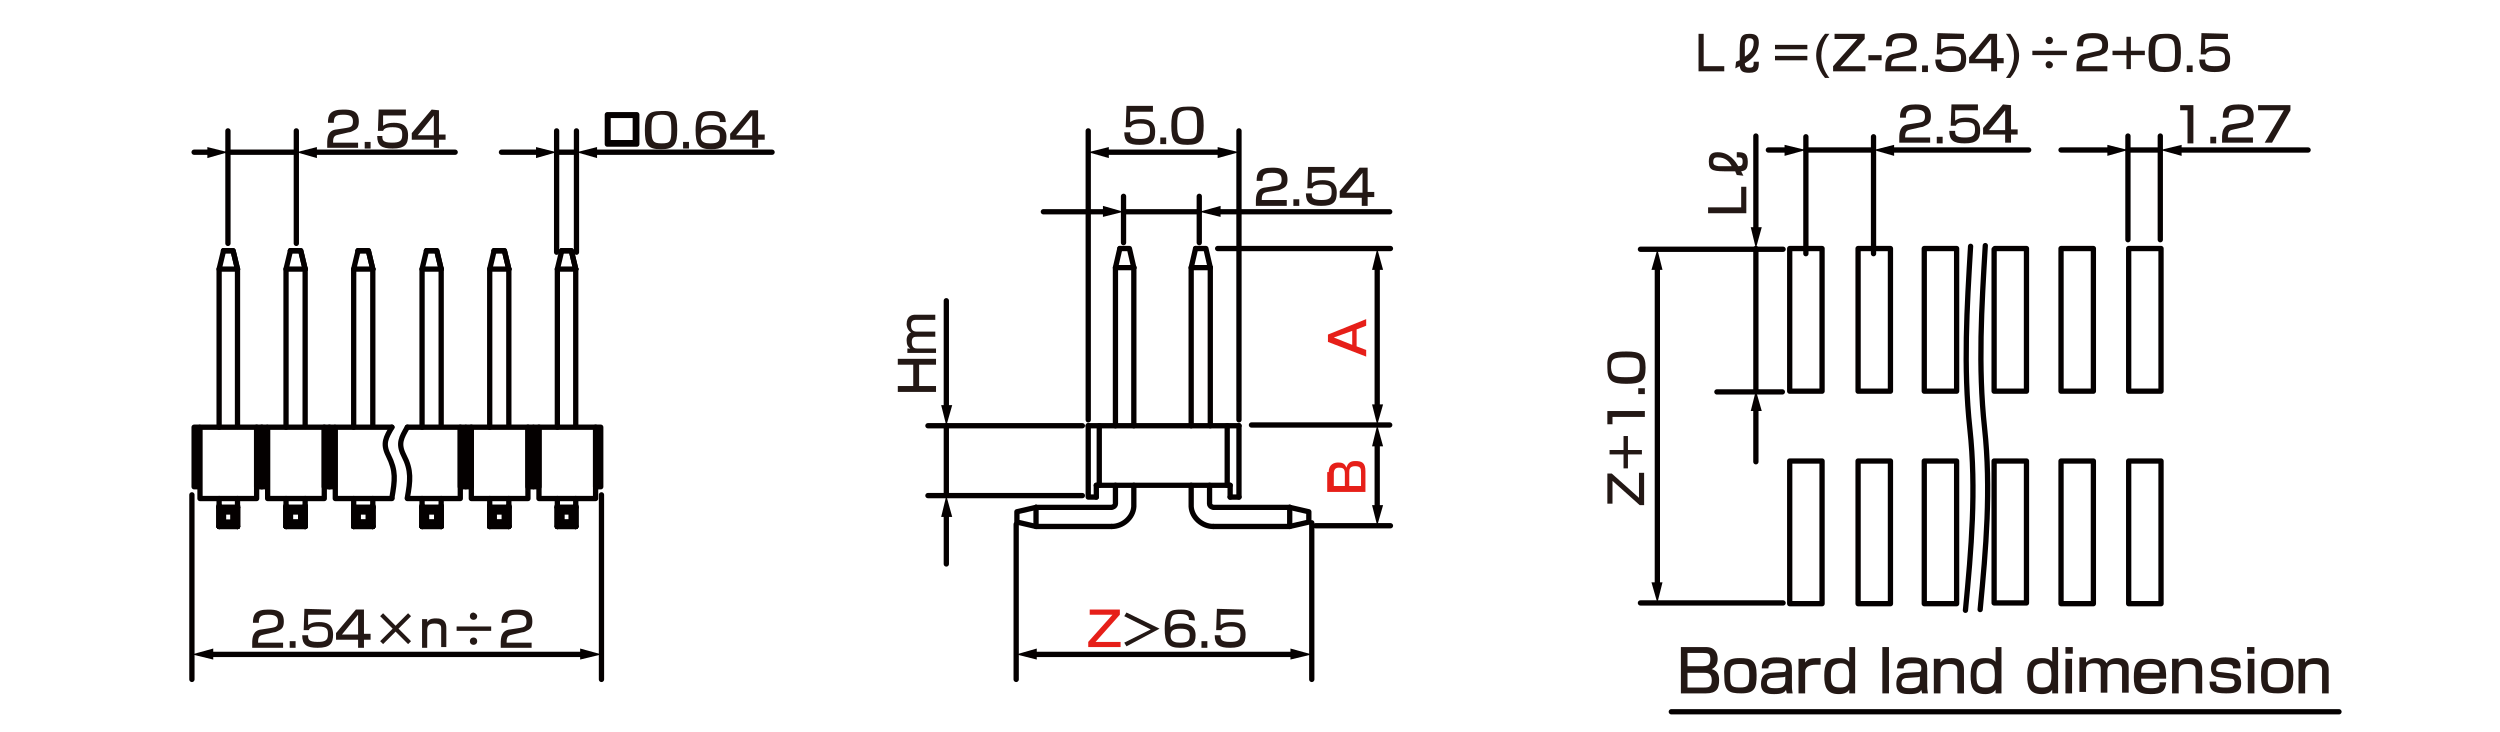 <?xml version="1.0" encoding="utf-8"?>
<!-- Generator: Adobe Illustrator 24.2.3, SVG Export Plug-In . SVG Version: 6.00 Build 0)  -->
<svg version="1.1" id="レイヤー_1" xmlns="http://www.w3.org/2000/svg" xmlns:xlink="http://www.w3.org/1999/xlink" x="0px" width="340" height="99.6"
	 y="0px" viewBox="0 0 340 99.6" style="enable-background:new 0 0 340 99.6;" xml:space="preserve">
<style type="text/css">
	.st0{fill:none;stroke:#040000;stroke-width:0.72;stroke-linecap:round;stroke-linejoin:round;stroke-miterlimit:10;}
	.st1{fill:none;stroke:#040000;stroke-width:0.72;stroke-linecap:round;stroke-linejoin:round;}
	.st2{fill:#040000;}
	.st3{fill:#231815;}
	.st4{fill:#E61F19;}
</style>
<g id="MH0504">
	<line class="st0" x1="31" y1="20.7" x2="40.3" y2="20.7"/>
	<line class="st0" x1="40.3" y1="33.1" x2="40.3" y2="17.8"/>
	<line class="st0" x1="31" y1="33.1" x2="31" y2="17.8"/>
	<line class="st0" x1="75.7" y1="20.7" x2="78.4" y2="20.7"/>
	<line class="st0" x1="78.4" y1="34.3" x2="78.4" y2="17.8"/>
	<line class="st0" x1="75.7" y1="34.3" x2="75.7" y2="17.8"/>
	<line class="st0" x1="81.8" y1="67.3" x2="81.8" y2="92.4"/>
	<line class="st0" x1="26.1" y1="67.3" x2="26.1" y2="92.4"/>
	<g>
		<g>
			<line class="st0" x1="29.8" y1="67.8" x2="29.8" y2="68.8"/>
			<path class="st0" d="M32.3,36.6V58V36.6z"/>
			<line class="st0" x1="29.8" y1="36.6" x2="29.8" y2="58.1"/>
			<polyline class="st0" points="30.4,34.1 31.7,34.1 32.3,36.6 			"/>
			<polygon class="st0" points="32.3,36.6 29.8,36.6 30.4,34.1 29.8,36.6 			"/>
			<polyline class="st0" points="32.3,36.6 31.7,34.1 30.4,34.1 			"/>
		</g>
		<g>
			<line class="st0" x1="30.4" y1="69.6" x2="29.8" y2="69"/>
			<line class="st0" x1="30.4" y1="71" x2="29.8" y2="71.6"/>
			<line class="st0" x1="29.8" y1="69" x2="32.3" y2="69"/>
			<polyline class="st0" points="29.8,69 29.8,71.6 32.3,71.6 			"/>
			<line class="st0" x1="30.4" y1="69.6" x2="31.7" y2="69.6"/>
			<polyline class="st0" points="30.4,69.6 30.4,71 31.7,71 			"/>
			<polyline class="st0" points="32.3,69 31.7,69.6 31.7,71 			"/>
			<line class="st0" x1="31.7" y1="71" x2="32.3" y2="71.6"/>
			<polyline class="st0" points="32.3,68.8 32.3,71.6 32.3,69 			"/>
			<line class="st0" x1="29.8" y1="68.8" x2="29.8" y2="71.6"/>
			<line class="st0" x1="30.4" y1="69.6" x2="29.8" y2="69"/>
			<line class="st0" x1="30.4" y1="71" x2="29.8" y2="71.6"/>
			<line class="st0" x1="29.8" y1="69" x2="32.3" y2="69"/>
			<polyline class="st0" points="29.8,69 29.8,71.6 32.3,71.6 			"/>
			<line class="st0" x1="30.4" y1="69.6" x2="31.7" y2="69.6"/>
			<polyline class="st0" points="32.3,71.6 32.3,69 31.7,69.6 31.7,71 			"/>
			<line class="st0" x1="29.8" y1="68.8" x2="29.8" y2="71.6"/>
			<line class="st0" x1="32.3" y1="68.8" x2="32.3" y2="71.6"/>
			<line class="st0" x1="32.3" y1="67.8" x2="32.3" y2="71.6"/>
		</g>
		<g>
			<line class="st0" x1="38.9" y1="67.8" x2="38.9" y2="68.8"/>
			<path class="st0" d="M41.5,36.6V58V36.6z"/>
			<line class="st0" x1="38.9" y1="36.6" x2="38.9" y2="58.1"/>
			<polyline class="st0" points="39.5,34.1 40.9,34.1 41.5,36.6 			"/>
			<polygon class="st0" points="41.5,36.6 38.9,36.6 39.5,34.1 38.9,36.6 			"/>
			<polyline class="st0" points="41.5,36.6 40.9,34.1 39.5,34.1 			"/>
		</g>
		<g>
			<line class="st0" x1="39.5" y1="69.6" x2="38.9" y2="69"/>
			<line class="st0" x1="39.5" y1="71" x2="38.9" y2="71.6"/>
			<line class="st0" x1="38.9" y1="69" x2="41.5" y2="69"/>
			<polyline class="st0" points="38.9,69 38.9,71.6 41.5,71.6 			"/>
			<line class="st0" x1="39.5" y1="69.6" x2="40.9" y2="69.6"/>
			<polyline class="st0" points="39.5,69.6 39.5,71 40.9,71 			"/>
			<polyline class="st0" points="41.5,69 40.9,69.6 40.9,71 			"/>
			<line class="st0" x1="40.9" y1="71" x2="41.5" y2="71.6"/>
			<polyline class="st0" points="41.5,68.8 41.5,71.6 41.5,69 			"/>
			<line class="st0" x1="38.9" y1="68.8" x2="38.9" y2="71.6"/>
			<line class="st0" x1="39.5" y1="69.6" x2="38.9" y2="69"/>
			<line class="st0" x1="39.5" y1="71" x2="38.9" y2="71.6"/>
			<line class="st0" x1="38.9" y1="69" x2="41.5" y2="69"/>
			<polyline class="st0" points="38.9,69 38.9,71.6 41.5,71.6 			"/>
			<line class="st0" x1="39.5" y1="69.6" x2="40.9" y2="69.6"/>
			<polyline class="st0" points="39.5,69.6 39.5,71 40.9,71 			"/>
			<polyline class="st0" points="41.5,71.6 41.5,69 40.9,69.6 40.9,71 			"/>
			<line class="st0" x1="38.9" y1="68.8" x2="38.9" y2="71.6"/>
			<line class="st0" x1="41.5" y1="68.8" x2="41.5" y2="71.6"/>
			<line class="st0" x1="41.5" y1="67.8" x2="41.5" y2="71.6"/>
		</g>
		<g>
			<line class="st0" x1="48.1" y1="67.8" x2="48.1" y2="68.8"/>
			<path class="st0" d="M50.7,36.6v21.3V36.6z"/>
			<line class="st0" x1="48.1" y1="36.6" x2="48.1" y2="58.1"/>
			<polyline class="st0" points="48.7,34.1 50.1,34.1 50.7,36.6 			"/>
			<polygon class="st0" points="50.7,36.6 48.1,36.6 48.7,34.1 48.1,36.6 			"/>
			<polyline class="st0" points="50.7,36.6 50.1,34.1 48.7,34.1 			"/>
		</g>
		<g>
			<line class="st0" x1="48.7" y1="69.6" x2="48.1" y2="69"/>
			<line class="st0" x1="48.7" y1="71" x2="48.1" y2="71.6"/>
			<line class="st0" x1="48.1" y1="69" x2="50.7" y2="69"/>
			<polyline class="st0" points="48.1,69 48.1,71.6 50.7,71.6 			"/>
			<line class="st0" x1="48.7" y1="69.6" x2="50.1" y2="69.6"/>
			<polyline class="st0" points="48.7,69.6 48.7,71 50.1,71 			"/>
			<polyline class="st0" points="50.7,69 50.1,69.6 50.1,71 			"/>
			<line class="st0" x1="50.1" y1="71" x2="50.7" y2="71.6"/>
			<polyline class="st0" points="50.7,68.8 50.7,71.6 50.7,69 			"/>
			<line class="st0" x1="48.1" y1="68.8" x2="48.1" y2="71.6"/>
			<line class="st0" x1="48.7" y1="69.6" x2="48.1" y2="69"/>
			<line class="st0" x1="48.7" y1="71" x2="48.1" y2="71.6"/>
			<line class="st0" x1="48.1" y1="69" x2="50.7" y2="69"/>
			<polyline class="st0" points="48.1,69 48.1,71.6 50.7,71.6 			"/>
			<line class="st0" x1="48.7" y1="69.6" x2="50.1" y2="69.6"/>
			<polyline class="st0" points="48.7,69.6 48.7,71 50.1,71 			"/>
			<polyline class="st0" points="50.7,71.6 50.7,69 50.1,69.6 50.1,71 			"/>
			<line class="st0" x1="48.1" y1="68.8" x2="48.1" y2="71.6"/>
			<line class="st0" x1="50.7" y1="68.8" x2="50.7" y2="71.6"/>
			<line class="st0" x1="50.7" y1="67.8" x2="50.7" y2="71.6"/>
		</g>
		<g>
			<line class="st0" x1="57.4" y1="67.8" x2="57.4" y2="68.8"/>
			<path class="st0" d="M60,36.6V58V36.6z"/>
			<line class="st0" x1="57.4" y1="36.6" x2="57.4" y2="58.1"/>
			<polyline class="st0" points="58,34.1 59.4,34.1 60,36.6 			"/>
			<polygon class="st0" points="60,36.6 57.4,36.6 58,34.1 57.4,36.6 			"/>
			<polyline class="st0" points="60,36.6 59.4,34.1 58,34.1 			"/>
		</g>
		<g>
			<line class="st0" x1="58" y1="69.6" x2="57.4" y2="69"/>
			<line class="st0" x1="58" y1="71" x2="57.4" y2="71.6"/>
			<line class="st0" x1="57.4" y1="69" x2="60" y2="69"/>
			<polyline class="st0" points="57.4,69 57.4,71.6 60,71.6 			"/>
			<line class="st0" x1="58" y1="69.6" x2="59.4" y2="69.6"/>
			<polyline class="st0" points="58,69.6 58,71 59.4,71 			"/>
			<polyline class="st0" points="60,69 59.4,69.6 59.4,71 			"/>
			<line class="st0" x1="59.4" y1="71" x2="60" y2="71.6"/>
			<polyline class="st0" points="60,68.8 60,71.6 60,69 			"/>
			<line class="st0" x1="57.4" y1="68.8" x2="57.4" y2="71.6"/>
			<line class="st0" x1="58" y1="69.6" x2="57.4" y2="69"/>
			<line class="st0" x1="58" y1="71" x2="57.4" y2="71.6"/>
			<line class="st0" x1="57.4" y1="69" x2="60" y2="69"/>
			<polyline class="st0" points="57.4,69 57.4,71.6 60,71.6 			"/>
			<line class="st0" x1="58" y1="69.6" x2="59.4" y2="69.6"/>
			<polyline class="st0" points="58,69.6 58,71 59.4,71 			"/>
			<polyline class="st0" points="60,71.6 60,69 59.4,69.6 59.4,71 			"/>
			<line class="st0" x1="57.4" y1="68.8" x2="57.4" y2="71.6"/>
			<line class="st0" x1="60" y1="68.8" x2="60" y2="71.6"/>
			<line class="st0" x1="60" y1="67.8" x2="60" y2="71.6"/>
		</g>
		<g>
			<line class="st0" x1="66.6" y1="67.8" x2="66.6" y2="68.8"/>
			<path class="st0" d="M69.2,36.6V58V36.6z"/>
			<line class="st0" x1="66.6" y1="36.6" x2="66.6" y2="58.1"/>
			<polyline class="st0" points="67.2,34.1 68.6,34.1 69.2,36.6 			"/>
			<polygon class="st0" points="69.2,36.6 66.6,36.6 67.2,34.1 66.6,36.6 			"/>
			<polyline class="st0" points="69.2,36.6 68.6,34.1 67.2,34.1 			"/>
		</g>
		<g>
			<line class="st0" x1="67.2" y1="69.6" x2="66.6" y2="69"/>
			<line class="st0" x1="67.2" y1="71" x2="66.6" y2="71.6"/>
			<line class="st0" x1="66.6" y1="69" x2="69.2" y2="69"/>
			<polyline class="st0" points="66.6,69 66.6,71.6 69.2,71.6 			"/>
			<line class="st0" x1="67.2" y1="69.6" x2="68.6" y2="69.6"/>
			<polyline class="st0" points="67.2,69.6 67.2,71 68.6,71 			"/>
			<polyline class="st0" points="69.2,69 68.6,69.6 68.6,71 			"/>
			<line class="st0" x1="68.6" y1="71" x2="69.2" y2="71.6"/>
			<polyline class="st0" points="69.2,68.8 69.2,71.6 69.2,69 			"/>
			<line class="st0" x1="66.6" y1="68.8" x2="66.6" y2="71.6"/>
			<line class="st0" x1="67.2" y1="69.6" x2="66.6" y2="69"/>
			<line class="st0" x1="67.2" y1="71" x2="66.6" y2="71.6"/>
			<line class="st0" x1="66.6" y1="69" x2="69.2" y2="69"/>
			<polyline class="st0" points="66.6,69 66.6,71.6 69.2,71.6 			"/>
			<line class="st0" x1="67.2" y1="69.6" x2="68.6" y2="69.6"/>
			<polyline class="st0" points="67.2,69.6 67.2,71 68.6,71 			"/>
			<polyline class="st0" points="69.2,71.6 69.2,69 68.6,69.6 68.6,71 			"/>
			<line class="st0" x1="66.6" y1="68.8" x2="66.6" y2="71.6"/>
			<line class="st0" x1="69.2" y1="68.8" x2="69.2" y2="71.6"/>
			<line class="st0" x1="69.2" y1="67.8" x2="69.2" y2="71.6"/>
		</g>
		<g>
			<line class="st0" x1="75.8" y1="67.8" x2="75.8" y2="68.8"/>
			<path class="st0" d="M78.3,36.6V58V36.6z"/>
			<line class="st0" x1="75.8" y1="36.6" x2="75.8" y2="58.1"/>
			<polyline class="st0" points="76.4,34.1 77.7,34.1 78.3,36.6 			"/>
			<polygon class="st0" points="78.3,36.6 75.8,36.6 76.4,34.1 75.8,36.6 			"/>
			<polyline class="st0" points="78.3,36.6 77.7,34.1 76.4,34.1 			"/>
		</g>
		<g>
			<line class="st0" x1="76.4" y1="69.6" x2="75.8" y2="69"/>
			<line class="st0" x1="76.4" y1="71" x2="75.8" y2="71.6"/>
			<line class="st0" x1="75.8" y1="69" x2="78.3" y2="69"/>
			<polyline class="st0" points="75.8,69 75.8,71.6 78.3,71.6 			"/>
			<line class="st0" x1="76.4" y1="69.6" x2="77.7" y2="69.6"/>
			<polyline class="st0" points="76.4,69.6 76.4,71 77.7,71 			"/>
			<polyline class="st0" points="78.3,69 77.7,69.6 77.7,71 			"/>
			<line class="st0" x1="77.7" y1="71" x2="78.3" y2="71.6"/>
			<polyline class="st0" points="78.3,68.8 78.3,71.6 78.3,69 			"/>
			<line class="st0" x1="75.8" y1="68.8" x2="75.8" y2="71.6"/>
			<line class="st0" x1="76.4" y1="69.6" x2="75.8" y2="69"/>
			<line class="st0" x1="76.4" y1="71" x2="75.8" y2="71.6"/>
			<line class="st0" x1="75.8" y1="69" x2="78.3" y2="69"/>
			<polyline class="st0" points="75.8,69 75.8,71.6 78.3,71.6 			"/>
			<line class="st0" x1="76.4" y1="69.6" x2="77.7" y2="69.6"/>
			<polyline class="st0" points="76.4,69.6 76.4,71 77.7,71 			"/>
			<polyline class="st0" points="78.3,71.6 78.3,69 77.7,69.6 77.7,71 			"/>
			<line class="st0" x1="75.8" y1="68.8" x2="75.8" y2="71.6"/>
			<line class="st0" x1="78.3" y1="68.8" x2="78.3" y2="71.6"/>
			<line class="st0" x1="78.3" y1="67.8" x2="78.3" y2="71.6"/>
		</g>
		<g>
			<g>
				<rect x="72.6" y="58.1" class="st0" width="0.7" height="8.1"/>
				<rect x="81" y="58.1" class="st0" width="0.7" height="8.1"/>
				<rect x="73.3" y="58.1" class="st0" width="7.7" height="9.7"/>
			</g>
			<g>
				<rect x="63.4" y="58.1" class="st0" width="0.7" height="8.1"/>
				<rect x="71.8" y="58.1" class="st0" width="0.7" height="8.1"/>
				<rect x="64.1" y="58.1" class="st0" width="7.7" height="9.7"/>
			</g>
			<g>
				<rect x="62.6" y="58.1" class="st0" width="0.7" height="8.1"/>
				<polyline class="st0" points="55.4,58.1 62.6,58.1 62.6,67.8 55.4,67.8 				"/>
			</g>
		</g>
		<g>
			<g>
				<rect x="44.8" y="58.1" class="st0" width="0.7" height="8.1"/>
				<polyline class="st0" points="53.3,67.8 45.6,67.8 45.6,58.1 53.3,58.1 				"/>
			</g>
			<g>
				<rect x="35.6" y="58.1" class="st0" width="0.7" height="8.1"/>
				<rect x="44.1" y="58.1" class="st0" width="0.7" height="8.1"/>
				<rect x="36.4" y="58.1" class="st0" width="7.7" height="9.7"/>
			</g>
			<g>
				<rect x="26.4" y="58.1" class="st0" width="0.7" height="8.1"/>
				<rect x="34.9" y="58.1" class="st0" width="0.7" height="8.1"/>
				<rect x="27.2" y="58.1" class="st0" width="7.7" height="9.7"/>
			</g>
		</g>
		<path class="st0" d="M55.4,58.1c-0.8,1.4-1.3,2.2-0.5,3.8c1.1,2.1,0.9,3.5,0.5,5.8"/>
		<path class="st0" d="M53.3,58.1c-0.8,1.4-1.3,2.2-0.5,3.8c1.1,2.2,0.9,3.4,0.5,5.8"/>
	</g>
	<line class="st0" x1="289.4" y1="20.4" x2="293.8" y2="20.4"/>
	<line class="st0" x1="293.8" y1="32.6" x2="293.8" y2="18.5"/>
	<line class="st0" x1="289.4" y1="32.6" x2="289.4" y2="18.5"/>
	<line class="st0" x1="223.1" y1="33.9" x2="242.5" y2="33.9"/>
	<line class="st0" x1="233.5" y1="53.3" x2="242.4" y2="53.3"/>
	<line class="st0" x1="223.1" y1="82" x2="242.5" y2="82"/>
	<line class="st0" x1="238.8" y1="33.8" x2="238.8" y2="53.1"/>
	<g>
		<g>
			<path class="st0" d="M270,33.4c-0.5,8.4-1,16.4-0.1,24.8c0.9,8.3,0.2,16.4-0.6,24.7"/>
			<polyline class="st0" points="271.2,62.7 271.2,82 275.6,82 275.6,62.7 271.3,62.7 			"/>
			<rect x="280.3" y="62.7" class="st0" width="4.4" height="19.4"/>
			<rect x="289.5" y="62.7" class="st0" width="4.4" height="19.4"/>
			<polyline class="st0" points="271.3,33.8 275.6,33.8 275.6,53.2 271.2,53.2 271.2,33.9 			"/>
			<rect x="280.3" y="33.8" class="st0" width="4.4" height="19.4"/>
			<rect x="289.5" y="33.8" class="st0" width="4.4" height="19.4"/>
		</g>
		<g>
			<path class="st0" d="M268,33.5c-0.5,8.4-1,16.4-0.1,24.8c0.9,8.3,0.2,16.4-0.6,24.7"/>
			<rect x="243.4" y="62.7" class="st0" width="4.4" height="19.4"/>
			<rect x="252.7" y="62.7" class="st0" width="4.4" height="19.4"/>
			<rect x="261.7" y="62.7" class="st0" width="4.4" height="19.4"/>
			<rect x="243.4" y="33.8" class="st0" width="4.4" height="19.4"/>
			<rect x="252.7" y="33.8" class="st0" width="4.4" height="19.4"/>
			<rect x="261.7" y="33.8" class="st0" width="4.4" height="19.4"/>
		</g>
	</g>
	<line class="st0" x1="178.4" y1="71.1" x2="178.4" y2="92.4"/>
	<line class="st0" x1="152.8" y1="26.7" x2="152.8" y2="33"/>
	<line class="st0" x1="163.1" y1="26.7" x2="163.1" y2="33"/>
	<line class="st0" x1="138.2" y1="71.3" x2="138.2" y2="92.4"/>
	<line class="st0" x1="165.6" y1="33.8" x2="189.1" y2="33.8"/>
	<line class="st0" x1="178.9" y1="71.5" x2="189.1" y2="71.5"/>
	<line class="st0" x1="170.2" y1="57.8" x2="189" y2="57.8"/>
	<line class="st0" x1="128.7" y1="67.4" x2="128.7" y2="57.9"/>
	<line class="st0" x1="147.2" y1="57.9" x2="126.2" y2="57.9"/>
	<line class="st0" x1="147.2" y1="67.4" x2="126.2" y2="67.4"/>
	<g>
		<g>
			<line class="st0" x1="148" y1="57.9" x2="168.5" y2="57.9"/>
			<polyline class="st0" points="148,57.9 148,67.6 149.1,67.6 			"/>
			<line class="st0" x1="168.5" y1="57.9" x2="168.5" y2="67.6"/>
			<line class="st0" x1="149.5" y1="66" x2="149.5" y2="57.9"/>
			<line class="st0" x1="166.9" y1="66" x2="166.9" y2="57.9"/>
			<line class="st0" x1="149.1" y1="66" x2="167.3" y2="66"/>
			<line class="st0" x1="167.3" y1="67.6" x2="168.5" y2="67.6"/>
			<line class="st0" x1="167.3" y1="66" x2="167.3" y2="67.6"/>
			<line class="st0" x1="149.1" y1="66" x2="149.1" y2="67.6"/>
		</g>
		<g>
			<line class="st0" x1="154.2" y1="36.4" x2="154.2" y2="57.9"/>
			<line class="st0" x1="151.7" y1="36.4" x2="151.7" y2="57.9"/>
			<line class="st0" x1="164.6" y1="36.4" x2="164.6" y2="57.9"/>
			<line class="st0" x1="162" y1="36.4" x2="162" y2="57.9"/>
			<polyline class="st0" points="152.3,33.8 153.6,33.8 154.2,36.4 			"/>
			<polyline class="st0" points="152.3,33.8 151.7,36.4 154.2,36.4 			"/>
			<polyline class="st0" points="162.6,33.8 164,33.8 164.6,36.4 			"/>
			<polyline class="st0" points="162.6,33.8 162,36.4 164.6,36.4 			"/>
		</g>
		<g>
			<polyline class="st0" points="151.2,71.6 140.9,71.6 140.9,69 			"/>
			<path class="st0" d="M140.9,69h10.3c0,0,0.5-0.1,0.5-0.5s0-2.5,0-2.5"/>
			<polyline class="st0" points="140.9,69 138.3,69.6 138.3,71 140.9,71.6 			"/>
			<path class="st0" d="M151.2,71.6c1.5,0,2.9-1.2,3-2.7V66"/>
		</g>
		<g>
			<polyline class="st0" points="165,71.6 175.4,71.6 175.4,69 			"/>
			<path class="st0" d="M175.4,69H165c0,0-0.5-0.1-0.5-0.5s0-2.5,0-2.5"/>
			<polyline class="st0" points="175.4,69 178,69.6 178,71 175.4,71.6 			"/>
			<path class="st0" d="M165,71.6c-1.5,0-2.9-1.2-3-2.7V66"/>
		</g>
	</g>
	<line class="st0" x1="168.5" y1="57.1" x2="168.5" y2="17.8"/>
	<line class="st0" x1="148" y1="57.1" x2="148" y2="17.8"/>
	<g>
		<g>
			<path class="st0" d="M86.6,15.6v4h-4v-4H86.6z M82.7,15.7v3.7h3.7v-3.7H82.7z"/>
		</g>
	</g>
	<g>
		<line class="st1" x1="28.5" y1="89" x2="79.4" y2="89"/>
		<g>
			<polygon class="st2" points="29,89.7 26.1,89 29,88.2 			"/>
		</g>
		<g>
			<polygon class="st2" points="78.9,89.7 81.8,89 78.9,88.2 			"/>
		</g>
	</g>
	<g>
		<line class="st1" x1="28.7" y1="20.7" x2="26.4" y2="20.7"/>
		<g>
			<polygon class="st2" points="28.2,20 31,20.7 28.2,21.5 			"/>
		</g>
	</g>
	<g>
		<line class="st1" x1="42.6" y1="20.7" x2="61.9" y2="20.7"/>
		<g>
			<polygon class="st2" points="43.1,21.5 40.3,20.7 43.1,20 			"/>
		</g>
	</g>
	<g>
		<line class="st1" x1="80.7" y1="20.7" x2="105" y2="20.7"/>
		<g>
			<polygon class="st2" points="81.2,21.5 78.4,20.7 81.2,20 			"/>
		</g>
	</g>
	<g>
		<line class="st1" x1="73.4" y1="20.7" x2="68.2" y2="20.7"/>
		<g>
			<polygon class="st2" points="72.9,20 75.7,20.7 72.9,21.5 			"/>
		</g>
	</g>
	<g>
		<path class="st3" d="M122.1,52.5h2.1v-2.9h-2.1v-0.8h5.2v0.8H125v2.9h2.3v0.8h-5.2V52.5z"/>
		<path class="st3" d="M123.4,47.4h0.4c-0.3-0.2-0.5-0.5-0.5-1.1c0-0.2,0-0.8,0.6-1.1c-0.5-0.3-0.6-0.9-0.6-1.1
			c0-1.2,0.8-1.3,1.2-1.3h2.7v0.7h-2.6c-0.2,0-0.7,0-0.7,0.7c0,0.6,0.2,0.9,0.8,0.9h2.5v0.7h-2.5c-0.3,0-0.7,0-0.7,0.7
			c0,0.9,0.5,0.9,0.8,0.9h2.5V48h-3.9C123.4,48,123.4,47.4,123.4,47.4z"/>
	</g>
	<g>
		<line class="st1" x1="128.7" y1="55.6" x2="128.7" y2="40.9"/>
		<g>
			<polygon class="st2" points="129.5,55.1 128.7,57.9 128,55.1 			"/>
		</g>
	</g>
	<g>
		<line class="st1" x1="128.7" y1="69.7" x2="128.7" y2="76.7"/>
		<g>
			<polygon class="st2" points="128,70.3 128.7,67.4 129.5,70.3 			"/>
		</g>
	</g>
	<g>
		<line class="st1" x1="140.5" y1="89" x2="176" y2="89"/>
		<g>
			<polygon class="st2" points="141,89.7 138.2,89 141,88.2 			"/>
		</g>
		<g>
			<polygon class="st2" points="175.5,89.7 178.4,89 175.5,88.2 			"/>
		</g>
	</g>
	<g>
		<line class="st1" x1="150.3" y1="20.7" x2="166.2" y2="20.7"/>
		<g>
			<polygon class="st2" points="150.8,21.5 148,20.7 150.8,20 			"/>
		</g>
		<g>
			<polygon class="st2" points="165.6,21.5 168.5,20.7 165.6,20 			"/>
		</g>
	</g>
	<line class="st0" x1="152.8" y1="28.8" x2="163.1" y2="28.8"/>
	<g>
		<line class="st1" x1="165.5" y1="28.8" x2="189" y2="28.8"/>
		<g>
			<polygon class="st2" points="166,29.5 163.1,28.8 166,28 			"/>
		</g>
	</g>
	<g>
		<line class="st1" x1="150.5" y1="28.8" x2="141.9" y2="28.8"/>
		<g>
			<polygon class="st2" points="150,28 152.8,28.8 150,29.5 			"/>
		</g>
	</g>
	<g>
		<path class="st4" d="M185.8,43.4v0.9l-1.3,0.5v2.3l1.3,0.5v0.9l-5.2-2v-1L185.8,43.4z M183.9,46.9V45l-2.5,0.9L183.9,46.9z"/>
	</g>
	<g>
		<path class="st4" d="M180.7,64.2c0-1.1,0.8-1.3,1.3-1.3s0.9,0.1,1.1,0.7c0.2-0.5,0.4-0.9,1.2-0.9c0.9,0,1.4,0.2,1.4,1.4v2.8h-5.2
			v-2.7H180.7z M181.4,66.1h1.5v-1.7c0-0.7-0.3-0.8-0.8-0.8s-0.7,0.3-0.7,0.8V66.1z M183.5,66.1h1.6v-1.9c0-0.5-0.1-0.8-0.8-0.8
			c-0.8,0-0.8,0.5-0.8,0.9V66.1z"/>
	</g>
	<g>
		<line class="st1" x1="187.3" y1="36.1" x2="187.3" y2="55.5"/>
		<g>
			<polygon class="st2" points="186.6,36.7 187.3,33.8 188.1,36.7 			"/>
		</g>
		<g>
			<polygon class="st2" points="186.6,55 187.3,57.8 188.1,55 			"/>
		</g>
	</g>
	<g>
		<line class="st1" x1="187.3" y1="60.2" x2="187.3" y2="69.2"/>
		<g>
			<polygon class="st2" points="186.6,60.7 187.3,57.8 188.1,60.7 			"/>
		</g>
		<g>
			<polygon class="st2" points="186.6,68.7 187.3,71.5 188.1,68.7 			"/>
		</g>
	</g>
	<g>
		<path class="st3" d="M218.5,64.4h0.7l3.7,3.3v-3.4h0.7v4.4H223l-3.7-3.3v3.1h-0.7v-4.1H218.5z"/>
		<path class="st3" d="M220.8,61.8h-1.9v-0.6h1.9v-1.9h0.6v1.9h1.9v0.6h-1.9v1.9h-0.6V61.8z"/>
		<path class="st3" d="M218.5,55.9h5.2v0.8h-4.4v1h-0.7v-1.8H218.5z"/>
		<path class="st3" d="M222.8,52.8h0.9v0.8h-0.9V52.8z"/>
		<path class="st3" d="M221.2,47.8c1.9,0,2.6,0.4,2.6,2.2s-0.6,2.2-2.6,2.2s-2.6-0.4-2.6-2.2C218.5,48.1,219.1,47.8,221.2,47.8z
			 M221.1,51.3c1.6,0,1.9-0.2,1.9-1.4s-0.3-1.3-1.9-1.3c-1.7,0-2,0.2-2,1.4C219.2,51.1,219.5,51.3,221.1,51.3z"/>
	</g>
	<g>
		<line class="st1" x1="225.4" y1="36.2" x2="225.4" y2="79.7"/>
		<g>
			<polygon class="st2" points="224.6,36.7 225.4,33.9 226.1,36.7 			"/>
		</g>
		<g>
			<polygon class="st2" points="224.6,79.2 225.4,82 226.1,79.2 			"/>
		</g>
	</g>
	<g>
		<line class="st1" x1="238.8" y1="31.5" x2="238.8" y2="18.5"/>
		<g>
			<polygon class="st2" points="239.6,30.9 238.8,33.8 238.1,30.9 			"/>
		</g>
	</g>
	<g>
		<line class="st1" x1="238.8" y1="55.4" x2="238.8" y2="62.8"/>
		<g>
			<polygon class="st2" points="238.1,55.9 238.8,53.1 239.6,55.9 			"/>
		</g>
	</g>
	<g>
		<line class="st1" x1="296.1" y1="20.4" x2="313.9" y2="20.4"/>
		<g>
			<polygon class="st2" points="296.7,21.2 293.8,20.4 296.7,19.7 			"/>
		</g>
	</g>
	<g>
		<line class="st1" x1="287.1" y1="20.4" x2="280.3" y2="20.4"/>
		<g>
			<polygon class="st2" points="286.6,19.7 289.4,20.4 286.6,21.2 			"/>
		</g>
	</g>
	<g>
		<path class="st3" d="M46.1,18.3c-0.5,0.1-0.8,0.2-0.8,1v0.1h3.4v0.7h-4.2v-0.6c0-0.8,0.1-1.8,1.3-1.9l1.3-0.2
			c0.6-0.1,0.9-0.2,0.9-0.9c0-0.6-0.3-0.9-1.3-0.9c-1.1,0-1.3,0.3-1.3,1.1h-0.8c0-1.1,0.3-1.8,2.1-1.8c1,0,2.1,0.1,2.1,1.6
			c0,0.7-0.2,1-0.6,1.2C48,17.8,47.7,18,47.4,18L46.1,18.3z"/>
		<path class="st3" d="M50.4,19.3v0.9h-0.8v-0.9H50.4z"/>
		<path class="st3" d="M55.2,15v0.7h-3.1v1.4c0.2-0.1,0.5-0.4,1.5-0.4s1.9,0.3,1.9,1.7c0,1.2-0.4,1.8-2.1,1.8
			c-1.5,0-2.1-0.4-2.1-1.7H52c0,0.5,0,0.9,1.3,0.9c1,0,1.4-0.2,1.4-1c0-0.6,0-1.1-1.3-1.1c-1.1,0-1.2,0.3-1.3,0.5h-0.7l0.1-2.9h3.7
			V15z"/>
		<path class="st3" d="M59.7,15v3.3h0.9V19h-0.9v1.1H59V19h-3v-0.9l2.7-3.2L59.7,15L59.7,15z M59,15.7l-2.2,2.7H59V15.7z"/>
	</g>
	<g>
		<path class="st3" d="M92.1,17.7c0,1.9-0.4,2.6-2.2,2.6c-1.8,0-2.2-0.6-2.2-2.6s0.4-2.6,2.2-2.6C91.8,15,92.1,15.6,92.1,17.7z
			 M88.6,17.6c0,1.6,0.2,1.9,1.4,1.9c1.2,0,1.3-0.3,1.3-1.9c0-1.7-0.2-2-1.4-2C88.7,15.7,88.6,16,88.6,17.6z"/>
		<path class="st3" d="M93.7,19.3v0.9h-0.8v-0.9H93.7z"/>
		<path class="st3" d="M97.9,16.5c0-0.3,0-0.8-1.2-0.8c-0.9,0-1.1,0.2-1.2,0.6c-0.1,0.2-0.2,0.6-0.1,1.2c0.4-0.5,1-0.5,1.5-0.5
			c0.9,0,1.9,0.3,1.9,1.6c0,1.2-0.6,1.7-2.1,1.7c-1.7,0-2.1-0.7-2.1-2.6c0-2.4,0.8-2.6,2.2-2.6c0.6,0,1.9,0,1.9,1.5h-0.8V16.5z
			 M95.3,18.6c0,0.8,0.7,0.9,1.3,0.9c1.1,0,1.3-0.3,1.3-1c0-0.6-0.2-0.9-1.3-0.9S95.3,18,95.3,18.6z"/>
		<path class="st3" d="M103.1,15v3.3h0.9V19h-0.9v1.1h-0.8V19h-3v-0.8L102,15H103.1z M102.3,15.7l-2.2,2.7h2.2V15.7z"/>
	</g>
	<g>
		<path class="st3" d="M35.9,86.3c-0.5,0.1-0.8,0.2-0.8,1v0.1h3.4v0.7h-4.2v-0.6c0-0.8,0.1-1.8,1.3-1.9l1.3-0.2
			c0.6-0.1,0.9-0.2,0.9-0.9c0-0.6-0.3-0.9-1.3-0.9c-1.1,0-1.3,0.3-1.3,1.1h-0.8c0-1.1,0.3-1.8,2.1-1.8c1,0,2.1,0.1,2.1,1.6
			c0,0.7-0.2,1-0.6,1.2c-0.2,0.1-0.5,0.3-0.8,0.3L35.9,86.3z"/>
		<path class="st3" d="M40.2,87.2v0.9h-0.8v-0.9H40.2z"/>
		<path class="st3" d="M45,82.9v0.7h-3.1V85c0.2-0.1,0.5-0.4,1.5-0.4s1.9,0.3,1.9,1.7c0,1.2-0.4,1.8-2.1,1.8c-1.5,0-2.1-0.4-2.1-1.7
			h0.8c0,0.5,0,0.9,1.3,0.9c1,0,1.4-0.2,1.4-1c0-0.6,0-1.1-1.3-1.1c-1.1,0-1.2,0.3-1.3,0.5h-0.7l0.1-2.9L45,82.9L45,82.9z"/>
		<path class="st3" d="M49.5,82.9v3.3h0.9V87h-0.9v1.1h-0.8V87h-3v-0.9l2.7-3.2H49.5z M48.7,83.6l-2.2,2.7h2.2V83.6z"/>
		<path class="st3" d="M55.5,83.4l0.4,0.4l-1.7,1.7l1.7,1.7l-0.4,0.4l-1.7-1.7l-1.7,1.7l-0.4-0.4l1.7-1.7l-1.7-1.7l0.4-0.4l1.7,1.7
			L55.5,83.4z"/>
		<path class="st3" d="M58.1,84.2v0.4c0.3-0.5,0.9-0.5,1.2-0.5c0.4,0,1.4,0,1.4,1.3V88H60v-2.5c0-0.3,0-0.7-0.9-0.7s-1,0.4-1,1v2.3
			h-0.7v-3.9C57.4,84.2,58.1,84.2,58.1,84.2z"/>
		<path class="st3" d="M66.8,85.2v0.6h-4.7v-0.6H66.8z M64.9,83.8c0,0.3-0.2,0.5-0.5,0.5s-0.5-0.2-0.5-0.5s0.2-0.5,0.5-0.5
			C64.7,83.4,64.9,83.6,64.9,83.8z M64.9,87.2c0,0.3-0.2,0.5-0.5,0.5s-0.5-0.2-0.5-0.5s0.2-0.5,0.5-0.5
			C64.7,86.7,64.9,86.9,64.9,87.2z"/>
		<path class="st3" d="M69.7,86.3c-0.5,0.1-0.8,0.2-0.8,1v0.1h3.4v0.7h-4.2v-0.6c0-0.8,0.1-1.8,1.3-1.9l1.3-0.2
			c0.6-0.1,0.9-0.2,0.9-0.9c0-0.6-0.3-0.9-1.3-0.9c-1.1,0-1.3,0.3-1.3,1.1h-0.8c0-1.1,0.3-1.8,2.1-1.8c1,0,2.1,0.1,2.1,1.6
			c0,0.7-0.2,1-0.6,1.2C71.6,85.8,71.3,86,71,86L69.7,86.3z"/>
	</g>
	<g>
		<path class="st3" d="M156.8,14.5v0.7h-3.1v1.4c0.2-0.1,0.5-0.4,1.5-0.4s1.9,0.3,1.9,1.7c0,1.2-0.4,1.8-2.1,1.8
			c-1.5,0-2.1-0.4-2.1-1.7h0.8c0,0.5,0,0.9,1.3,0.9c1,0,1.4-0.2,1.4-1c0-0.6,0-1.1-1.3-1.1c-1.1,0-1.2,0.3-1.3,0.5h-0.7l0.1-2.9h3.6
			V14.5z"/>
		<path class="st3" d="M158.6,18.7v0.9h-0.8v-0.9H158.6z"/>
		<path class="st3" d="M163.7,17.1c0,1.9-0.4,2.6-2.2,2.6s-2.2-0.6-2.2-2.6s0.4-2.6,2.2-2.6C163.3,14.4,163.7,15,163.7,17.1z
			 M160.1,17c0,1.6,0.2,1.9,1.4,1.9s1.3-0.3,1.3-1.9c0-1.7-0.2-2-1.4-2C160.3,15.1,160.1,15.4,160.1,17z"/>
	</g>
	<g>
		<path class="st3" d="M172.4,26.1c-0.5,0.1-0.8,0.2-0.8,1v0.1h3.4V28h-4.2v-0.6c0-0.8,0.1-1.8,1.3-1.9l1.3-0.2
			c0.6-0.1,0.9-0.2,0.9-0.9c0-0.6-0.3-0.9-1.3-0.9c-1.1,0-1.3,0.3-1.3,1.1h-0.8c0-1.1,0.3-1.8,2.1-1.8c1,0,2.1,0.1,2.1,1.6
			c0,0.7-0.2,1-0.6,1.2c-0.2,0.1-0.5,0.3-0.8,0.3L172.4,26.1z"/>
		<path class="st3" d="M176.7,27.1V28h-0.8v-0.9H176.7z"/>
		<path class="st3" d="M181.5,22.8v0.7h-3.1v1.4c0.2-0.1,0.5-0.4,1.5-0.4s1.9,0.3,1.9,1.7c0,1.2-0.4,1.8-2.1,1.8
			c-1.5,0-2.1-0.4-2.1-1.7h0.8c0,0.5,0,0.9,1.3,0.9c1,0,1.4-0.2,1.4-1c0-0.6,0-1.1-1.3-1.1c-1.1,0-1.2,0.3-1.3,0.5h-0.7l0.1-2.9h3.6
			V22.8z"/>
		<path class="st3" d="M186,22.8v3.3h0.9v0.7H186V28h-0.8v-1.1h-3V26l2.7-3.2H186z M185.3,23.5l-2.2,2.7h2.2V23.5z"/>
	</g>
	<g>
		<path class="st4" d="M152.3,82.9v0.7l-3.3,3.7h3.4V88H148v-0.7l3.3-3.7h-3.1v-0.7H152.3z"/>
		<path class="st3" d="M157.7,85.5l-4.5,2.4l-0.3-0.5l3.6-1.8l-3.6-1.8l0.3-0.5L157.7,85.5z"/>
		<path class="st3" d="M161.7,84.3c0-0.3,0-0.8-1.2-0.8c-0.9,0-1.1,0.2-1.2,0.6c-0.1,0.2-0.2,0.6-0.1,1.2c0.4-0.5,1-0.5,1.5-0.5
			c0.9,0,1.9,0.3,1.9,1.6c0,1.2-0.6,1.7-2.1,1.7c-1.7,0-2.1-0.7-2.1-2.6c0-2.4,0.8-2.6,2.2-2.6c0.6,0,1.9,0,1.9,1.5L161.7,84.3
			L161.7,84.3z M159.2,86.5c0,0.8,0.7,0.9,1.3,0.9c1.1,0,1.3-0.3,1.3-1c0-0.6-0.2-0.9-1.3-0.9S159.2,85.9,159.2,86.5z"/>
		<path class="st3" d="M164.2,87.2v0.9h-0.8v-0.9H164.2z"/>
		<path class="st3" d="M169.1,82.9v0.7H166V85c0.2-0.1,0.5-0.4,1.5-0.4s1.9,0.3,1.9,1.7c0,1.2-0.4,1.8-2.1,1.8
			c-1.5,0-2.1-0.4-2.1-1.7h0.8c0,0.5,0,0.9,1.3,0.9c1,0,1.4-0.2,1.4-1c0-0.6,0-1.1-1.3-1.1c-1.1,0-1.2,0.3-1.3,0.5h-0.7l0.1-2.9
			L169.1,82.9L169.1,82.9z"/>
	</g>
	<g>
		<path class="st3" d="M298.3,14.3v5.2h-0.8V15h-1v-0.7H298.3z"/>
		<path class="st3" d="M301.4,18.6v0.9h-0.8v-0.9H301.4z"/>
		<path class="st3" d="M303.8,17.6c-0.5,0.1-0.8,0.2-0.8,1v0.1h3.4v0.7h-4.2v-0.6c0-0.8,0.1-1.8,1.3-1.9l1.3-0.2
			c0.6-0.1,0.9-0.2,0.9-0.9c0-0.6-0.3-0.9-1.3-0.9c-1.1,0-1.3,0.3-1.3,1.1h-0.8c0-1.1,0.3-1.8,2.1-1.8c1,0,2.1,0.1,2.1,1.6
			c0,0.7-0.2,1-0.6,1.2c-0.2,0.1-0.5,0.3-0.8,0.3L303.8,17.6z"/>
		<path class="st3" d="M311.5,14.3V15l-2.5,4.4h-1l2.6-4.4h-3.5v-0.7H311.5z"/>
	</g>
	<g>
		<path class="st3" d="M232.4,28.2h4.4v-2.8h0.7V29h-5.2v-0.8H232.4z"/>
		<path class="st3" d="M236.2,23.8c-0.1-0.3-0.2-0.4-0.2-0.5c-0.2,0-0.4,0-0.8,0c-2.1,0-2.8,0-2.8-1.3c0-0.8,0.2-1.3,1.2-1.3
			c1.7,0,2.5,1.4,2.8,1.9c0.4,0,0.6-0.1,0.6-0.6c0-0.6-0.2-0.6-0.8-0.6v-0.7c0.8,0,1.5,0,1.5,1.3c0,1-0.3,1.2-0.9,1.3
			c0.1,0.2,0.2,0.4,0.3,0.6L236.2,23.8L236.2,23.8z M233.6,21.4c-0.2,0-0.6,0-0.6,0.6c0,0.5,0.3,0.5,0.7,0.6c0.4,0,0.9,0,1.8,0
			C235.2,22,234.7,21.4,233.6,21.4z"/>
	</g>
	<g>
		<path class="st3" d="M231.7,4.6V9h2.8v0.7H231V4.6H231.7z"/>
		<path class="st3" d="M236.1,8.4c0.3-0.1,0.4-0.2,0.5-0.2c0-0.2,0-0.4,0-0.8c0-2.1,0-2.8,1.3-2.8c0.8,0,1.3,0.2,1.3,1.2
			c0,1.7-1.4,2.5-1.9,2.8c0,0.4,0.1,0.6,0.6,0.6c0.6,0,0.6-0.2,0.6-0.8h0.7c0,0.8,0,1.5-1.3,1.5c-1,0-1.2-0.3-1.3-0.9
			c-0.2,0.1-0.4,0.2-0.6,0.3L236.1,8.4L236.1,8.4z M238.5,5.8c0-0.2,0-0.6-0.6-0.6c-0.5,0-0.5,0.3-0.6,0.7c0,0.4,0,0.9,0,1.8
			C237.8,7.4,238.5,6.9,238.5,5.8z"/>
		<path class="st3" d="M245.8,6.1v0.6h-4.4V6.1H245.8z M245.8,7.6v0.6h-4.4V7.6H245.8z"/>
		<path class="st3" d="M248.8,4.6c-0.4,0.5-1.1,1.5-1.1,3c0,1.1,0.4,2.1,1.1,3h-0.6c-1.1-1.3-1.2-2.6-1.2-3c0-0.9,0.2-1.8,1.2-3
			C248.2,4.6,248.8,4.6,248.8,4.6z"/>
		<path class="st3" d="M253.6,4.6v0.7L250.3,9h3.4v0.7h-4.4V9l3.3-3.7h-3.1V4.6H253.6z"/>
		<path class="st3" d="M255.9,7.5v0.7h-1.8V7.5H255.9z"/>
		<path class="st3" d="M258,7.9c-0.5,0.1-0.8,0.2-0.8,1V9h3.4v0.7h-4.2V9.2c0-0.8,0.1-1.8,1.3-1.9L259,7c0.6-0.1,0.9-0.2,0.9-0.9
			c0-0.6-0.3-0.9-1.3-0.9c-1.1,0-1.3,0.3-1.3,1.1h-0.8c0-1.1,0.3-1.8,2.1-1.8c1,0,2.1,0.1,2.1,1.6c0,0.7-0.2,1-0.6,1.2
			c-0.2,0.1-0.5,0.3-0.8,0.3L258,7.9z"/>
		<path class="st3" d="M262.2,8.9v0.9h-0.8V8.9H262.2z"/>
		<path class="st3" d="M267.1,4.6v0.7H264v1.4c0.2-0.1,0.5-0.4,1.5-0.4s1.9,0.3,1.9,1.7c0,1.2-0.4,1.8-2.1,1.8
			c-1.5,0-2.1-0.4-2.1-1.7h0.8c0,0.5,0,0.9,1.3,0.9c1,0,1.4-0.2,1.4-1c0-0.6,0-1.1-1.3-1.1c-1.1,0-1.2,0.3-1.3,0.5h-0.7l0.1-2.9
			L267.1,4.6L267.1,4.6z"/>
		<path class="st3" d="M271.6,4.6v3.3h0.9v0.7h-0.9v1.1h-0.8V8.6h-3V7.8l2.7-3.2C270.5,4.6,271.6,4.6,271.6,4.6z M270.8,5.3L268.6,8
			h2.2V5.3z"/>
		<path class="st3" d="M273.4,4.6c0.9,1.2,1.2,2.1,1.2,3c0,0.4-0.1,1.7-1.2,3h-0.6c0.7-0.9,1.1-1.9,1.1-3c0-1.5-0.7-2.5-1.1-3
			C272.8,4.6,273.4,4.6,273.4,4.6z"/>
		<path class="st3" d="M281.1,6.9v0.6h-4.7V6.9H281.1z M279.2,5.5c0,0.3-0.2,0.5-0.5,0.5s-0.5-0.2-0.5-0.5s0.2-0.5,0.5-0.5
			S279.2,5.2,279.2,5.5z M279.2,8.8c0,0.3-0.2,0.5-0.5,0.5s-0.5-0.2-0.5-0.5s0.2-0.5,0.5-0.5C279,8.4,279.2,8.6,279.2,8.8z"/>
		<path class="st3" d="M284,7.9c-0.5,0.1-0.8,0.2-0.8,1V9h3.4v0.7h-4.2V9.2c0-0.8,0.1-1.8,1.3-1.9L285,7c0.6-0.1,0.9-0.2,0.9-0.9
			c0-0.6-0.3-0.9-1.3-0.9c-1.1,0-1.3,0.3-1.3,1.1h-0.8c0-1.1,0.3-1.8,2.1-1.8c1,0,2.1,0.1,2.1,1.6c0,0.7-0.2,1-0.6,1.2
			c-0.2,0.1-0.5,0.3-0.8,0.3L284,7.9z"/>
		<path class="st3" d="M289.2,6.9V5h0.6v1.9h1.9v0.6h-1.9v1.9h-0.6V7.5h-1.9V6.9H289.2z"/>
		<path class="st3" d="M296.6,7.2c0,1.9-0.4,2.6-2.2,2.6c-1.8,0-2.2-0.6-2.2-2.6s0.4-2.6,2.2-2.6C296.2,4.5,296.6,5.2,296.6,7.2z
			 M293.1,7.2c0,1.6,0.2,1.9,1.4,1.9c1.2,0,1.3-0.3,1.3-1.9c0-1.7-0.2-2-1.4-2C293.2,5.3,293.1,5.5,293.1,7.2z"/>
		<path class="st3" d="M298.2,8.9v0.9h-0.8V8.9H298.2z"/>
		<path class="st3" d="M303,4.6v0.7h-3.1v1.4c0.2-0.1,0.5-0.4,1.5-0.4s1.9,0.3,1.9,1.7c0,1.2-0.4,1.8-2.1,1.8
			c-1.5,0-2.1-0.4-2.1-1.7h0.8c0,0.5,0,0.9,1.3,0.9c1,0,1.4-0.2,1.4-1c0-0.6,0-1.1-1.3-1.1c-1.1,0-1.2,0.3-1.3,0.5h-0.7l0.1-2.9
			L303,4.6L303,4.6z"/>
	</g>
	<line class="st0" x1="245.6" y1="20.4" x2="254.8" y2="20.4"/>
	<line class="st0" x1="254.8" y1="34.5" x2="254.8" y2="18.6"/>
	<line class="st0" x1="245.6" y1="34.5" x2="245.6" y2="18.6"/>
	<g>
		<line class="st1" x1="243.2" y1="20.4" x2="240.5" y2="20.4"/>
		<g>
			<polygon class="st2" points="242.7,19.7 245.6,20.4 242.7,21.2 			"/>
		</g>
	</g>
	<g>
		<line class="st1" x1="257.1" y1="20.4" x2="275.9" y2="20.4"/>
		<g>
			<polygon class="st2" points="257.6,21.2 254.8,20.4 257.6,19.7 			"/>
		</g>
	</g>
	<g>
		<path class="st3" d="M259.9,17.6c-0.5,0.1-0.8,0.2-0.8,1v0.1h3.4v0.7h-4.2v-0.6c0-0.8,0.1-1.8,1.3-1.9l1.3-0.2
			c0.6-0.1,0.9-0.2,0.9-0.9c0-0.6-0.3-0.9-1.3-0.9c-1.1,0-1.3,0.3-1.3,1.1h-0.8c0-1.1,0.3-1.8,2.1-1.8c1,0,2.1,0.1,2.1,1.6
			c0,0.7-0.2,1-0.6,1.2c-0.2,0.1-0.5,0.3-0.8,0.3L259.9,17.6z"/>
		<path class="st3" d="M264.2,18.6v0.9h-0.8v-0.9H264.2z"/>
		<path class="st3" d="M269,14.3V15h-3.1v1.4c0.2-0.1,0.5-0.4,1.5-0.4s1.9,0.3,1.9,1.7c0,1.2-0.4,1.8-2.1,1.8
			c-1.5,0-2.1-0.4-2.1-1.7h0.8c0,0.5,0,0.9,1.3,0.9c1,0,1.4-0.2,1.4-1c0-0.6,0-1.1-1.3-1.1c-1.1,0-1.2,0.3-1.3,0.5h-0.7l0.1-2.9h3.6
			V14.3z"/>
		<path class="st3" d="M273.5,14.3v3.3h0.9v0.7h-0.9v1.1h-0.8v-1.1h-3v-0.9l2.7-3.2L273.5,14.3L273.5,14.3z M272.7,15l-2.2,2.7h2.2
			V15z"/>
	</g>
</g>
<line class="st0" x1="227.3" y1="96.8" x2="318.1" y2="96.8"/>
<g>
	<path class="st3" d="M232,88c1.3,0,1.6,0.9,1.6,1.6c0,0.6-0.2,1.1-0.8,1.4c0.6,0.2,1,0.5,1,1.5c0,1.1-0.3,1.8-1.8,1.8h-3.4V88H232z
		 M229.5,88.8v1.8h2.1c0.9,0,1-0.4,1-1c0-0.7-0.3-0.8-1-0.8H229.5z M229.5,91.5v2h2.3c0.6,0,1-0.1,1-1c0-1-0.7-1-1.1-1H229.5z"/>
	<path class="st3" d="M236.6,89.5c1.6,0,2.3,0.3,2.3,2.3c0,1.7-0.2,2.5-2.1,2.5c-1.8,0-2.3-0.4-2.3-2.4
		C234.4,90.3,234.7,89.5,236.6,89.5z M236.6,93.5c1.2,0,1.3-0.3,1.3-1.7c0-1.3-0.2-1.5-1.3-1.5c-1.3,0-1.3,0.4-1.3,1.6
		C235.3,93.2,235.4,93.5,236.6,93.5z"/>
	<path class="st3" d="M243.7,93.3c0,0.6,0.1,0.9,0.1,1H243c0-0.2-0.1-0.3-0.1-0.5c-0.2,0.4-0.6,0.6-1.6,0.6c-0.9,0-1.8-0.1-1.8-1.4
		c0-0.3,0-1.4,1.3-1.5l1.7-0.1c0.2,0,0.4,0,0.4-0.5c0-0.6-0.3-0.7-1.2-0.7c-0.8,0-1.2,0.1-1.2,0.7h-0.9c0-1.3,0.9-1.5,2-1.5
		c1.4,0,2.1,0.3,2.1,1.5V93.3z M242.9,91.9c-0.1,0.2-0.4,0.2-0.4,0.2l-1.4,0.1c-0.7,0-0.8,0.4-0.8,0.7c0,0.6,0.5,0.7,1.1,0.7
		c0.8,0,1.4-0.1,1.4-1V91.9z"/>
	<path class="st3" d="M245.5,89.6l0,0.5c0.4-0.6,1-0.6,2.1-0.6v0.9c-0.3,0-0.4,0-0.6,0c-0.3,0-1.5,0-1.5,1v2.9h-0.9v-4.7H245.5z"/>
	<path class="st3" d="M252.3,88v6.3h-0.8l0-0.5c-0.2,0.3-0.6,0.6-1.4,0.6c-1.7,0-2-1-2-2.5c0-1.6,0.4-2.4,2-2.4c0.6,0,1,0.1,1.4,0.5
		V88H252.3z M249,91.8c0,1.2,0.1,1.7,1.2,1.7c1,0,1.3-0.3,1.3-1.6c0-1.2-0.2-1.7-1.2-1.7C249.2,90.3,249,90.7,249,91.8z"/>
	<path class="st3" d="M256.9,88v6.3H256V88H256.9z"/>
	<path class="st3" d="M262.1,93.3c0,0.6,0.1,0.9,0.1,1h-0.8c0-0.2-0.1-0.3-0.1-0.5c-0.2,0.4-0.6,0.6-1.6,0.6c-0.9,0-1.8-0.1-1.8-1.4
		c0-0.3,0-1.4,1.3-1.5l1.7-0.1c0.2,0,0.4,0,0.4-0.5c0-0.6-0.3-0.7-1.2-0.7c-0.8,0-1.2,0.1-1.2,0.7H258c0-1.3,0.9-1.5,2-1.5
		c1.4,0,2.1,0.3,2.1,1.5V93.3z M261.2,91.9c-0.1,0.2-0.4,0.2-0.4,0.2l-1.4,0.1c-0.7,0-0.8,0.4-0.8,0.7c0,0.6,0.5,0.7,1.1,0.7
		c0.8,0,1.4-0.1,1.4-1V91.9z"/>
	<path class="st3" d="M263.9,89.6l0,0.5c0.4-0.6,1.1-0.6,1.5-0.6c0.4,0,1.7,0,1.7,1.6v3.2h-0.9v-3.1c0-0.4,0-0.9-1.1-0.9
		c-1.1,0-1.2,0.5-1.2,1.2v2.8H263v-4.7H263.9z"/>
	<path class="st3" d="M272.2,88v6.3h-0.8l0-0.5c-0.2,0.3-0.6,0.6-1.4,0.6c-1.7,0-2-1-2-2.5c0-1.6,0.4-2.4,2-2.4c0.6,0,1,0.1,1.4,0.5
		V88H272.2z M268.8,91.8c0,1.2,0.1,1.7,1.2,1.7c1,0,1.3-0.3,1.3-1.6c0-1.2-0.2-1.7-1.2-1.7C269,90.3,268.8,90.7,268.8,91.8z"/>
	<path class="st3" d="M279.9,88v6.3h-0.8l0-0.5c-0.2,0.3-0.6,0.6-1.4,0.6c-1.7,0-2-1-2-2.5c0-1.6,0.4-2.4,2-2.4c0.6,0,1,0.1,1.4,0.5
		V88H279.9z M276.5,91.8c0,1.2,0.1,1.7,1.2,1.7c1,0,1.3-0.3,1.3-1.6c0-1.2-0.2-1.7-1.2-1.7C276.7,90.3,276.5,90.7,276.5,91.8z"/>
	<path class="st3" d="M281.9,88v0.9h-1V88H281.9z M281.8,89.6v4.7h-0.9v-4.7H281.8z"/>
	<path class="st3" d="M283.7,89.6l0,0.5c0.3-0.3,0.7-0.6,1.4-0.6c0.3,0,1,0,1.4,0.7c0.3-0.6,1.1-0.7,1.4-0.7c1.5,0,1.6,0.9,1.6,1.4
		v3.3h-0.9v-3.1c0-0.3,0-0.8-0.9-0.8c-0.7,0-1.1,0.2-1.1,0.9v3h-0.9v-3.1c0-0.4,0-0.9-0.9-0.9c-1.1,0-1.1,0.6-1.1,0.9v3h-0.9v-4.7
		H283.7z"/>
	<path class="st3" d="M291.2,92.2c0,0.9,0,1.4,1.3,1.4c1.1,0,1.2-0.2,1.2-0.8h0.9c-0.1,1.2-0.6,1.6-2.1,1.6c-1.9,0-2.3-0.7-2.3-2.3
		c0-1.6,0.3-2.5,2.2-2.5c2,0,2.2,0.9,2.2,2.7H291.2z M293.7,91.5c0-0.7-0.1-1.2-1.2-1.2c-1.2,0-1.3,0.4-1.3,1.2H293.7z"/>
	<path class="st3" d="M296.3,89.6l0,0.5c0.4-0.6,1.1-0.6,1.5-0.6c0.4,0,1.7,0,1.7,1.6v3.2h-0.9v-3.1c0-0.4,0-0.9-1.1-0.9
		c-1.1,0-1.2,0.5-1.2,1.2v2.8h-0.9v-4.7H296.3z"/>
	<path class="st3" d="M303.7,91c0-0.4,0-0.7-1.1-0.7c-0.8,0-1.2,0.1-1.2,0.7c0,0.2,0,0.4,0.6,0.4l1.6,0.2c0.8,0.1,1.2,0.5,1.2,1.3
		c0,1.4-1.2,1.4-2.1,1.4c-1.8,0-2.2-0.5-2.2-1.6h0.9c0,0.6,0,0.8,1.3,0.8c1,0,1.2-0.2,1.2-0.7c0-0.4-0.2-0.5-0.6-0.5l-1.6-0.2
		c-1-0.1-1-1-1-1.2c0-1.4,1.3-1.5,2-1.5c2,0,2,0.8,2,1.5H303.7z"/>
	<path class="st3" d="M306.6,88v0.9h-1V88H306.6z M306.6,89.6v4.7h-0.9v-4.7H306.6z"/>
	<path class="st3" d="M309.6,89.5c1.6,0,2.3,0.3,2.3,2.3c0,1.7-0.2,2.5-2.1,2.5c-1.8,0-2.3-0.4-2.3-2.4
		C307.5,90.3,307.7,89.5,309.6,89.5z M309.7,93.5c1.2,0,1.3-0.3,1.3-1.7c0-1.3-0.2-1.5-1.3-1.5c-1.3,0-1.3,0.4-1.3,1.6
		C308.4,93.2,308.4,93.5,309.7,93.5z"/>
	<path class="st3" d="M313.5,89.6l0,0.5c0.4-0.6,1.1-0.6,1.5-0.6c0.4,0,1.7,0,1.7,1.6v3.2h-0.9v-3.1c0-0.4,0-0.9-1.1-0.9
		c-1.1,0-1.2,0.5-1.2,1.2v2.8h-0.9v-4.7H313.5z"/>
</g>
</svg>
